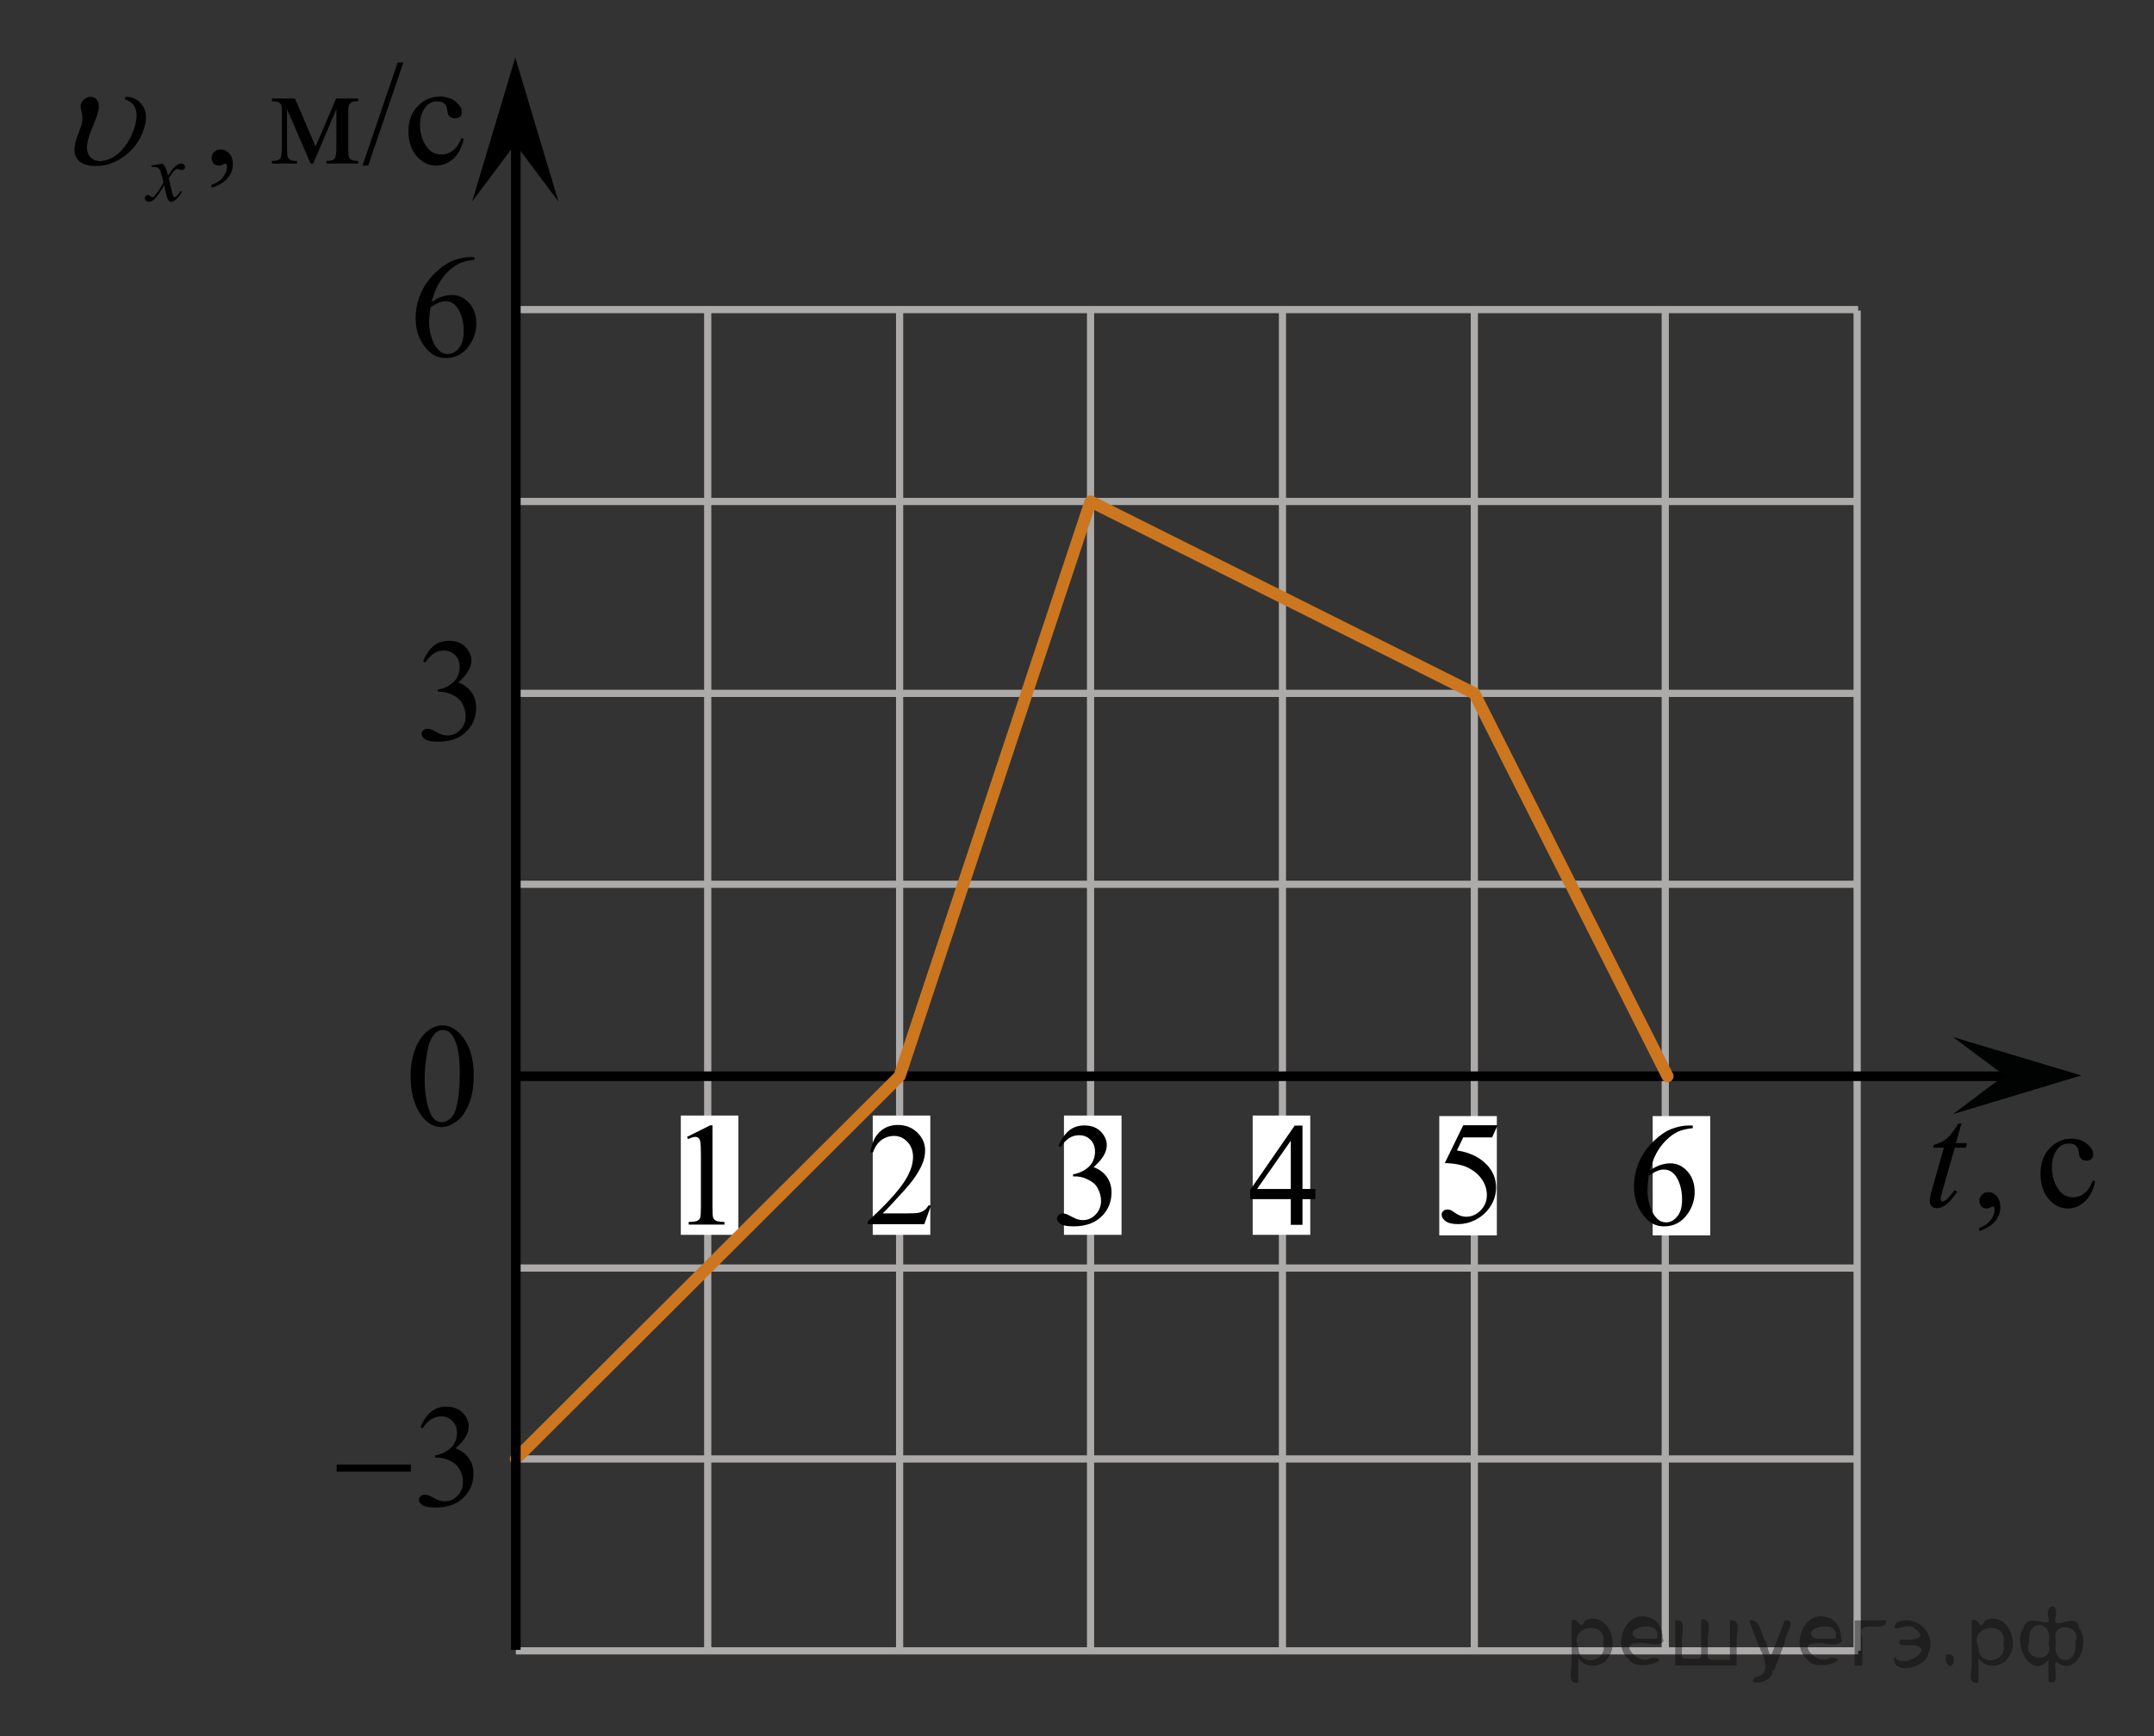 <?xml version="1.0" encoding="utf-8"?>
<!-- Generator: Adobe Illustrator 27.0.1, SVG Export Plug-In . SVG Version: 6.00 Build 0)  -->
<svg version="1.1" id="Layer_1" xmlns="http://www.w3.org/2000/svg" xmlns:xlink="http://www.w3.org/1999/xlink" x="0px" y="0px"
	 width="224.5px" height="180.989px" viewBox="0 0 224.5 180.989" enable-background="new 0 0 224.5 180.989"
	 xml:space="preserve">
<rect x="0" y="0" width="224.5" height="180.989" fill="#333333" stroke="none"/>
<g>
	
		<line fill="none" stroke="#ADAAAA" stroke-width="0.75" stroke-miterlimit="10" x1="173.561" y1="32.37" x2="173.561" y2="172.07"/>
	
		<line fill="none" stroke="#ADAAAA" stroke-width="0.75" stroke-miterlimit="10" x1="193.561" y1="32.37" x2="193.561" y2="172.07"/>
	
		<line fill="none" stroke="#ADAAAA" stroke-width="0.75" stroke-miterlimit="10" x1="153.662" y1="32.37" x2="153.662" y2="172.07"/>
	
		<line fill="none" stroke="#ADAAAA" stroke-width="0.75" stroke-miterlimit="10" x1="133.662" y1="32.37" x2="133.662" y2="172.07"/>
	
		<line fill="none" stroke="#ADAAAA" stroke-width="0.75" stroke-miterlimit="10" x1="53.762" y1="32.27" x2="193.662" y2="32.27"/>
	
		<line fill="none" stroke="#ADAAAA" stroke-width="0.75" stroke-miterlimit="10" x1="53.762" y1="52.27" x2="193.662" y2="52.27"/>
	
		<line fill="none" stroke="#ADAAAA" stroke-width="0.75" stroke-miterlimit="10" x1="53.762" y1="72.27" x2="193.662" y2="72.27"/>
	
		<line fill="none" stroke="#ADAAAA" stroke-width="0.75" stroke-miterlimit="10" x1="53.762" y1="92.17" x2="193.662" y2="92.17"/>
	
		<line fill="none" stroke="#ADAAAA" stroke-width="0.75" stroke-miterlimit="10" x1="53.762" y1="132.17" x2="193.662" y2="132.17"/>
	
		<line fill="none" stroke="#ADAAAA" stroke-width="0.75" stroke-miterlimit="10" x1="53.762" y1="152.07" x2="193.662" y2="152.07"/>
	
		<line fill="none" stroke="#ADAAAA" stroke-width="0.75" stroke-miterlimit="10" x1="53.762" y1="172.07" x2="193.662" y2="172.07"/>
	
		<line fill="none" stroke="#ADAAAA" stroke-width="0.75" stroke-miterlimit="10" x1="113.662" y1="32.37" x2="113.662" y2="172.07"/>
	
		<line fill="none" stroke="#ADAAAA" stroke-width="0.75" stroke-miterlimit="10" x1="93.762" y1="32.37" x2="93.762" y2="172.07"/>
	
		<line fill="none" stroke="#ADAAAA" stroke-width="0.75" stroke-miterlimit="10" x1="73.762" y1="32.37" x2="73.762" y2="172.07"/>
</g>
<path stroke="#D03B00" stroke-miterlimit="10" d="M173.8,115.749"/>
<path fill="none" stroke="#000000" stroke-linecap="round" stroke-linejoin="round" stroke-miterlimit="10" d="M172.634,132.497"/>
<g>
	<g>
		<path d="M42.795,112.232c0-1.162,0.175-2.162,0.52-3c0.354-0.85,0.814-1.475,1.397-1.875
			c0.438-0.312,0.918-0.478,1.395-0.478c0.771,0,1.48,0.395,2.104,1.188c0.77,0.98,1.166,2.313,1.166,4.021
			c0,1.188-0.17,2.188-0.521,3.012c-0.35,0.826-0.77,1.438-1.312,1.813c-0.521,0.371-1.025,0.564-1.522,0.564
			c-0.979,0-1.77-0.564-2.438-1.73C43.057,114.757,42.795,113.593,42.795,112.232z M44.262,112.419
			c0,1.395,0.177,2.549,0.52,3.435c0.272,0.746,0.715,1.117,1.272,1.117c0.271,0,0.562-0.121,0.854-0.354
			c0.291-0.234,0.521-0.645,0.662-1.23c0.23-0.855,0.354-2.072,0.354-3.646c0-1.156-0.12-2.146-0.354-2.9
			c-0.188-0.575-0.414-0.98-0.7-1.23c-0.189-0.166-0.439-0.248-0.73-0.248c-0.353,0-0.645,0.145-0.898,0.459
			c-0.353,0.416-0.604,1.063-0.729,1.959C44.336,110.673,44.262,111.552,44.262,112.419z"/>
	</g>
</g>
<line fill="none" stroke="#000000" stroke-miterlimit="10" x1="53.709" y1="112.178" x2="209.209" y2="112.178"/>
<polygon points="53.704,15.003 49.204,21.009 53.704,6 58.204,21.009 "/>
<polygon fill="#010202" points="208.91,112.1 203.553,108.094 216.928,112.097 203.564,116.12 "/>
<rect x="70.958" y="116.276" fill="#FFFFFF" width="6" height="12.433"/>
<rect x="90.961" y="116.276" fill="#FFFFFF" width="6" height="12.433"/>
<rect x="130.561" y="116.276" fill="#FFFFFF" width="6" height="12.433"/>
<rect x="150.008" y="116.332" fill="#FFFFFF" width="6" height="12.433"/>
<rect x="172.253" y="116.332" fill="#FFFFFF" width="6" height="12.433"/>
<rect x="110.892" y="116.276" fill="#FFFFFF" width="6" height="12.433"/>
<g>
	<g>
		<path d="M206.293,128.312v-0.329c0.505-0.17,0.895-0.435,1.174-0.791s0.416-0.736,0.416-1.136
			c0-0.096-0.022-0.176-0.066-0.24c-0.034-0.045-0.067-0.067-0.103-0.067c-0.055,0-0.171,0.05-0.353,0.15
			c-0.089,0.045-0.182,0.067-0.279,0.067c-0.24,0-0.433-0.072-0.573-0.219c-0.144-0.144-0.214-0.345-0.214-0.6
			c0-0.244,0.092-0.454,0.275-0.629c0.185-0.176,0.408-0.264,0.673-0.264c0.324,0,0.612,0.144,0.865,0.432
			c0.252,0.287,0.379,0.669,0.379,1.144c0,0.515-0.176,0.993-0.525,1.437
			C207.608,127.709,207.054,128.056,206.293,128.312z"/>
	</g>
	<g>
		<path d="M218.354,123.148c-0.181,0.904-0.537,1.601-1.065,2.088c-0.53,0.486-1.116,0.731-1.76,0.731
			c-0.766,0-1.434-0.328-2.002-0.982s-0.854-1.539-0.854-2.653c0-1.079,0.314-1.956,0.944-2.631
			c0.631-0.674,1.388-1.012,2.272-1.012c0.662,0,1.207,0.179,1.634,0.536c0.427,0.356,0.642,0.729,0.642,1.113
			c0,0.189-0.061,0.344-0.182,0.461c-0.12,0.116-0.288,0.176-0.504,0.176c-0.29,0-0.508-0.096-0.655-0.285
			c-0.084-0.103-0.139-0.305-0.166-0.6c-0.025-0.295-0.126-0.52-0.298-0.675
			c-0.172-0.149-0.409-0.226-0.714-0.226c-0.49,0-0.886,0.185-1.185,0.555c-0.398,0.49-0.598,1.137-0.598,1.941
			c0,0.82,0.198,1.543,0.594,2.17c0.395,0.628,0.929,0.941,1.601,0.941c0.48,0,0.913-0.168,1.296-0.504
			c0.271-0.229,0.532-0.645,0.787-1.25L218.354,123.148z"/>
	</g>
	<g>
		<path d="M204.428,117.114l-0.574,2.039h1.156l-0.126,0.474h-1.147l-1.266,4.422
			c-0.138,0.475-0.206,0.781-0.206,0.922c0,0.084,0.019,0.149,0.059,0.194c0.039,0.046,0.086,0.067,0.141,0.067
			c0.123,0,0.284-0.088,0.484-0.264c0.118-0.1,0.382-0.406,0.788-0.922l0.243,0.189
			c-0.452,0.67-0.879,1.142-1.281,1.417c-0.273,0.19-0.552,0.284-0.831,0.284c-0.216,0-0.393-0.068-0.529-0.206
			c-0.138-0.139-0.206-0.312-0.206-0.528c0-0.271,0.078-0.682,0.234-1.235l1.23-4.34h-1.111l0.073-0.293
			c0.54-0.15,0.988-0.373,1.347-0.672c0.358-0.297,0.759-0.812,1.2-1.548L204.428,117.114L204.428,117.114z"/>
	</g>
</g>
<g>
	<g>
		<path d="M22.05,19.577v-0.326c0.513-0.168,0.909-0.428,1.188-0.78c0.281-0.353,0.423-0.728,0.423-1.122
			c0-0.095-0.022-0.174-0.067-0.237c-0.034-0.044-0.069-0.066-0.103-0.066c-0.056,0-0.175,0.05-0.357,0.148
			c-0.09,0.044-0.185,0.067-0.284,0.067c-0.243,0-0.438-0.072-0.581-0.216c-0.144-0.143-0.217-0.341-0.217-0.592
			c0-0.242,0.094-0.449,0.28-0.622c0.185-0.173,0.414-0.259,0.682-0.259c0.329,0,0.621,0.142,0.877,0.426
			c0.256,0.284,0.384,0.66,0.384,1.129c0,0.509-0.178,0.981-0.532,1.418
			C23.384,18.981,22.82,19.326,22.05,19.577z"/>
	</g>
	<g>
		<path d="M32.894,15.283l2.133-5.013h2.306v0.28c-0.338,0-0.564,0.033-0.675,0.101
			c-0.112,0.065-0.2,0.148-0.266,0.248c-0.065,0.099-0.098,0.419-0.098,0.962v3.599
			c0,0.47,0.023,0.771,0.071,0.907c0.047,0.136,0.144,0.238,0.29,0.308c0.146,0.069,0.371,0.104,0.676,0.104
			v0.274h-3.305v-0.274c0.407,0,0.682-0.075,0.82-0.226s0.209-0.516,0.209-1.093v-4.08l-2.417,5.673h-0.261
			l-2.462-5.673v4.08c0,0.47,0.023,0.771,0.074,0.907c0.05,0.136,0.145,0.238,0.29,0.308
			c0.145,0.069,0.368,0.104,0.673,0.104v0.274h-2.611v-0.274c0.442,0,0.727-0.08,0.851-0.241
			c0.124-0.16,0.188-0.519,0.188-1.077v-3.599c0-0.528-0.027-0.84-0.082-0.938
			c-0.055-0.097-0.14-0.183-0.254-0.259c-0.114-0.076-0.349-0.114-0.701-0.114v-0.281h2.402L32.894,15.283z"/>
		<path d="M42.041,6.522l-3.662,10.736h-0.597l3.661-10.736C41.443,6.522,42.041,6.522,42.041,6.522z"/>
		<path d="M48.33,14.476c-0.185,0.894-0.544,1.581-1.081,2.062c-0.537,0.481-1.132,0.723-1.783,0.723
			c-0.775,0-1.452-0.323-2.028-0.971c-0.577-0.645-0.864-1.52-0.864-2.621c0-1.065,0.318-1.933,0.957-2.599
			c0.64-0.667,1.406-1,2.302-1c0.672,0,1.224,0.177,1.655,0.53c0.433,0.352,0.649,0.719,0.649,1.1
			c0,0.189-0.061,0.339-0.184,0.455c-0.121,0.116-0.292,0.174-0.512,0.174c-0.293,0-0.515-0.094-0.664-0.282
			c-0.084-0.103-0.14-0.301-0.167-0.592c-0.026-0.291-0.129-0.513-0.303-0.667c-0.174-0.147-0.415-0.222-0.724-0.222
			c-0.497,0-0.897,0.183-1.2,0.548c-0.403,0.484-0.605,1.123-0.605,1.917c0,0.81,0.2,1.524,0.602,2.144
			c0.401,0.62,0.94,0.93,1.622,0.93c0.487,0,0.925-0.166,1.312-0.496c0.273-0.228,0.54-0.639,0.8-1.237
			L48.33,14.476z"/>
	</g>
	<g>
		<path d="M16.941,17.05c0.143,0.149,0.248,0.299,0.32,0.446c0.052,0.103,0.137,0.374,0.255,0.811l0.381-0.566
			c0.102-0.137,0.224-0.268,0.367-0.393c0.144-0.125,0.272-0.209,0.381-0.256c0.068-0.028,0.145-0.043,0.23-0.043
			c0.124,0,0.223,0.033,0.296,0.1c0.074,0.065,0.109,0.145,0.109,0.24c0,0.108-0.021,0.183-0.064,0.223
			c-0.081,0.072-0.173,0.107-0.276,0.107c-0.06,0-0.126-0.014-0.194-0.039c-0.135-0.047-0.227-0.069-0.273-0.069
			c-0.068,0-0.149,0.041-0.246,0.121c-0.179,0.147-0.392,0.435-0.64,0.862l0.353,1.476
			c0.056,0.226,0.102,0.361,0.14,0.406c0.037,0.044,0.073,0.065,0.111,0.065c0.061,0,0.132-0.033,0.212-0.099
			c0.158-0.131,0.295-0.303,0.406-0.515l0.151,0.077c-0.183,0.337-0.412,0.618-0.692,0.842
			c-0.158,0.126-0.292,0.189-0.4,0.189c-0.162,0-0.29-0.09-0.386-0.271c-0.06-0.111-0.186-0.593-0.376-1.442
			c-0.449,0.775-0.81,1.274-1.081,1.498c-0.176,0.143-0.346,0.215-0.51,0.215c-0.115,0-0.221-0.042-0.315-0.125
			c-0.069-0.062-0.104-0.146-0.104-0.253c0-0.095,0.032-0.173,0.096-0.236c0.065-0.062,0.142-0.094,0.233-0.094
			s0.19,0.046,0.294,0.137c0.074,0.066,0.132,0.1,0.173,0.1c0.034,0,0.079-0.023,0.134-0.068
			c0.137-0.108,0.32-0.344,0.555-0.704c0.233-0.359,0.386-0.621,0.458-0.78c-0.18-0.695-0.275-1.063-0.29-1.103
			c-0.066-0.185-0.152-0.318-0.259-0.395c-0.107-0.077-0.265-0.116-0.473-0.116c-0.065,0-0.143,0.003-0.229,0.009
			v-0.155L16.941,17.05z"/>
	</g>
	<g>
		<path d="M13.009,10.351l0.087-0.26c0.607,0,1.121,0.216,1.544,0.645c0.627,0.652,0.741,1.567,0.346,2.748
			c-0.38,1.13-1.035,2.05-1.971,2.758c-0.934,0.708-1.94,1.063-3.019,1.063c-0.656,0-1.176-0.125-1.558-0.374
			c-0.381-0.249-0.603-0.62-0.666-1.115c-0.049-0.36,0.038-0.868,0.259-1.525l0.452-1.236
			c0.144-0.426,0.156-0.856,0.04-1.297c-0.081-0.307-0.123-0.52-0.127-0.645c-0.003-0.093,0.014-0.192,0.047-0.296
			c0.066-0.197,0.198-0.368,0.397-0.511c0.197-0.144,0.403-0.216,0.617-0.216c0.343,0,0.592,0.166,0.747,0.497
			c0.153,0.331,0.122,0.825-0.1,1.481c-0.086,0.256-0.218,0.596-0.394,1.018
			c-0.177,0.423-0.319,0.793-0.427,1.114c-0.184,0.542-0.25,1.01-0.203,1.403c0.048,0.393,0.199,0.69,0.458,0.893
			c0.258,0.203,0.559,0.303,0.9,0.303c0.358,0,0.765-0.113,1.219-0.34c0.453-0.227,0.891-0.604,1.31-1.133
			c0.418-0.528,0.748-1.149,0.988-1.865c0.3-0.894,0.357-1.593,0.175-2.1
			C13.949,10.855,13.575,10.518,13.009,10.351z"/>
	</g>
</g>
<path d="M221.5,174.989"/>
<path d="M0,6.489"/>
<g>
	<g>
		<defs>
			<rect id="SVGID_1_" x="68.996" y="113.729" width="9.532" height="16.697"/>
		</defs>
		<clipPath id="SVGID_00000180324928085516177100000008518258964805975183_">
			<use xlink:href="#SVGID_1_"  overflow="visible"/>
		</clipPath>
		<g clip-path="url(#SVGID_00000180324928085516177100000008518258964805975183_)">
			<path d="M71.604,118.5l2.413-1.203h0.241v8.558c0,0.568,0.023,0.922,0.069,1.061
				c0.046,0.14,0.143,0.247,0.289,0.321c0.146,0.075,0.444,0.117,0.892,0.127v0.276h-3.729v-0.276
				c0.468-0.01,0.77-0.051,0.907-0.123s0.231-0.169,0.285-0.291s0.081-0.487,0.081-1.095v-5.471
				c0-0.737-0.024-1.21-0.073-1.42c-0.034-0.159-0.096-0.276-0.186-0.351s-0.199-0.112-0.325-0.112
				c-0.181,0-0.432,0.077-0.753,0.232L71.604,118.5z"/>
		</g>
	</g>
</g>
<g>
	<g>
		<defs>
			
				<rect id="SVGID_00000002346495513592406140000004577756370002175931_" x="87.58" y="113.681" width="12.363" height="16.697"/>
		</defs>
		<clipPath id="SVGID_00000017516965545055707170000015730804823643045280_">
			<use xlink:href="#SVGID_00000002346495513592406140000004577756370002175931_"  overflow="visible"/>
		</clipPath>
		<g clip-path="url(#SVGID_00000017516965545055707170000015730804823643045280_)">
			<path d="M97.034,125.65l-0.701,1.951h-5.902v-0.276c1.736-1.605,2.958-2.915,3.667-3.932
				c0.709-1.016,1.062-1.945,1.062-2.788c0-0.643-0.194-1.171-0.583-1.585c-0.389-0.414-0.854-0.62-1.395-0.62
				c-0.492,0-0.934,0.145-1.324,0.437c-0.391,0.291-0.68,0.719-0.867,1.282h-0.273
				c0.123-0.922,0.439-1.629,0.948-2.123c0.509-0.493,1.145-0.74,1.907-0.74c0.811,0,1.489,0.264,2.032,0.792
				c0.543,0.528,0.815,1.151,0.815,1.869c0,0.513-0.118,1.026-0.354,1.54c-0.364,0.807-0.955,1.662-1.771,2.563
				c-1.225,1.355-1.989,2.172-2.294,2.452h2.612c0.531,0,0.904-0.02,1.118-0.06
				c0.214-0.04,0.407-0.121,0.579-0.243c0.172-0.122,0.322-0.295,0.45-0.519L97.034,125.65L97.034,125.65z"/>
		</g>
	</g>
</g>
<g>
	<g>
		<defs>
			
				<rect id="SVGID_00000107588560789789542790000012559563779047574407_" x="127.531" y="113.75" width="12.361" height="16.697"/>
		</defs>
		<clipPath id="SVGID_00000149383579438489574280000012855997964215022729_">
			<use xlink:href="#SVGID_00000107588560789789542790000012559563779047574407_"  overflow="visible"/>
		</clipPath>
		<g clip-path="url(#SVGID_00000149383579438489574280000012855997964215022729_)">
			<path d="M137.093,123.928v1.061h-1.343v2.676h-1.217v-2.676h-4.235v-0.957l4.641-6.711h0.811v6.607H137.093z
				 M134.533,123.928v-5.03l-3.512,5.03H134.533z"/>
		</g>
	</g>
</g>
<g>
	<g>
		<defs>
			
				<rect id="SVGID_00000029043155136396085000000016268233911288700800_" x="107.48" y="113.75" width="12.363" height="18.076"/>
		</defs>
		<clipPath id="SVGID_00000140714804423147287930000001622936430462044347_">
			<use xlink:href="#SVGID_00000029043155136396085000000016268233911288700800_"  overflow="visible"/>
		</clipPath>
		<g clip-path="url(#SVGID_00000140714804423147287930000001622936430462044347_)">
			<path d="M110.314,119.445c0.286-0.682,0.646-1.208,1.081-1.58s0.978-0.557,1.627-0.557
				c0.801,0,1.417,0.264,1.844,0.792c0.325,0.393,0.487,0.814,0.487,1.262c0,0.737-0.457,1.499-1.372,2.286
				c0.615,0.244,1.08,0.592,1.395,1.045c0.315,0.453,0.472,0.986,0.472,1.599c0,0.876-0.276,1.636-0.827,2.278
				c-0.718,0.837-1.758,1.255-3.121,1.255c-0.674,0-1.132-0.085-1.376-0.254s-0.365-0.351-0.365-0.545
				c0-0.144,0.058-0.271,0.173-0.381c0.116-0.109,0.254-0.164,0.417-0.164c0.123,0,0.248,0.02,0.376,0.06
				c0.084,0.025,0.273,0.116,0.568,0.273c0.295,0.157,0.499,0.251,0.612,0.28c0.182,0.055,0.377,0.082,0.583,0.082
				c0.501,0,0.938-0.196,1.31-0.59c0.371-0.394,0.557-0.859,0.557-1.397c0-0.393-0.086-0.776-0.258-1.15
				c-0.128-0.279-0.268-0.491-0.421-0.635c-0.211-0.199-0.501-0.379-0.871-0.541
				c-0.369-0.162-0.745-0.243-1.128-0.243h-0.236v-0.224c0.389-0.049,0.778-0.191,1.169-0.426
				c0.391-0.234,0.675-0.515,0.852-0.844c0.177-0.329,0.266-0.69,0.266-1.083c0-0.513-0.159-0.927-0.476-1.244
				c-0.317-0.316-0.712-0.474-1.185-0.474c-0.762,0-1.399,0.413-1.911,1.24L110.314,119.445z"/>
		</g>
	</g>
</g>
<g>
	<g>
		<defs>
			
				<rect id="SVGID_00000111175368921957767570000006030383146208789173_" x="41.26" y="63.232" width="12.363" height="18.076"/>
		</defs>
		<clipPath id="SVGID_00000106851960662890343600000014271996089143443850_">
			<use xlink:href="#SVGID_00000111175368921957767570000006030383146208789173_"  overflow="visible"/>
		</clipPath>
		<g clip-path="url(#SVGID_00000106851960662890343600000014271996089143443850_)">
			<path d="M44.093,68.927c0.286-0.682,0.646-1.208,1.081-1.58s0.978-0.557,1.627-0.557
				c0.801,0,1.417,0.264,1.844,0.792c0.325,0.393,0.487,0.814,0.487,1.262c0,0.737-0.457,1.499-1.372,2.286
				c0.615,0.244,1.08,0.592,1.395,1.045c0.315,0.453,0.472,0.986,0.472,1.599c0,0.876-0.276,1.636-0.827,2.278
				c-0.718,0.837-1.758,1.255-3.121,1.255c-0.674,0-1.132-0.085-1.376-0.254s-0.365-0.351-0.365-0.545
				c0-0.144,0.058-0.271,0.173-0.381c0.116-0.109,0.254-0.164,0.417-0.164c0.123,0,0.248,0.02,0.376,0.06
				c0.084,0.025,0.273,0.116,0.568,0.273c0.295,0.157,0.499,0.251,0.612,0.28c0.182,0.055,0.377,0.082,0.583,0.082
				c0.501,0,0.938-0.196,1.31-0.59c0.371-0.394,0.557-0.859,0.557-1.397c0-0.393-0.086-0.776-0.258-1.15
				c-0.128-0.279-0.268-0.491-0.421-0.635c-0.211-0.199-0.501-0.379-0.871-0.541
				c-0.369-0.162-0.745-0.243-1.128-0.243h-0.236v-0.224c0.389-0.049,0.778-0.191,1.169-0.426
				c0.391-0.234,0.675-0.515,0.852-0.844c0.177-0.329,0.266-0.69,0.266-1.083c0-0.513-0.159-0.927-0.476-1.244
				c-0.317-0.316-0.712-0.474-1.185-0.474c-0.762,0-1.399,0.413-1.911,1.24L44.093,68.927z"/>
		</g>
	</g>
</g>
<g>
	<g>
		<defs>
			
				<rect id="SVGID_00000011746260830830122740000003289597893538328730_" x="147.481" y="113.509" width="12.363" height="18.078"/>
		</defs>
		<clipPath id="SVGID_00000004517950719304679210000012612203878117222558_">
			<use xlink:href="#SVGID_00000011746260830830122740000003289597893538328730_"  overflow="visible"/>
		</clipPath>
		<g clip-path="url(#SVGID_00000004517950719304679210000012612203878117222558_)">
			<path d="M156.091,117.285l-0.576,1.27h-3.01l-0.657,1.359c1.304,0.194,2.336,0.685,3.099,1.472
				c0.654,0.677,0.981,1.474,0.981,2.39c0,0.533-0.107,1.026-0.321,1.479s-0.483,0.839-0.808,1.158
				c-0.324,0.319-0.686,0.575-1.085,0.769c-0.565,0.274-1.146,0.411-1.741,0.411c-0.6,0-1.037-0.103-1.31-0.31
				s-0.409-0.434-0.409-0.683c0-0.14,0.056-0.263,0.169-0.37c0.113-0.107,0.256-0.16,0.428-0.16
				c0.127,0,0.24,0.019,0.335,0.06c0.096,0.04,0.259,0.142,0.491,0.306c0.369,0.259,0.743,0.389,1.122,0.389
				c0.575,0,1.081-0.221,1.516-0.661c0.435-0.441,0.653-0.977,0.653-1.61c0-0.612-0.194-1.184-0.583-1.714
				s-0.925-0.94-1.608-1.229c-0.536-0.224-1.267-0.353-2.191-0.388l1.918-3.936h3.586V117.285z"/>
		</g>
	</g>
</g>
<g>
	<g>
		<defs>
			
				<rect id="SVGID_00000026878326507358496710000006231823554039241873_" x="32.283" y="143.047" width="20.58" height="18.079"/>
		</defs>
		<clipPath id="SVGID_00000139286454152534984540000011753665283756764820_">
			<use xlink:href="#SVGID_00000026878326507358496710000006231823554039241873_"  overflow="visible"/>
		</clipPath>
		<g clip-path="url(#SVGID_00000139286454152534984540000011753665283756764820_)">
			<path d="M43.818,148.756c0.285-0.682,0.644-1.208,1.08-1.58c0.435-0.371,0.977-0.557,1.625-0.557
				c0.801,0,1.415,0.264,1.842,0.792c0.324,0.393,0.486,0.814,0.486,1.262c0,0.737-0.457,1.499-1.371,2.286
				c0.614,0.244,1.078,0.592,1.393,1.045s0.472,0.986,0.472,1.599c0,0.876-0.275,1.636-0.825,2.278
				c-0.717,0.837-1.756,1.255-3.117,1.255c-0.673,0-1.131-0.084-1.375-0.254s-0.365-0.352-0.365-0.545
				c0-0.144,0.058-0.272,0.173-0.381c0.116-0.109,0.254-0.164,0.416-0.164c0.123,0,0.248,0.019,0.376,0.059
				c0.084,0.025,0.273,0.116,0.567,0.273c0.295,0.156,0.498,0.25,0.612,0.279c0.182,0.055,0.376,0.082,0.582,0.082
				c0.501,0,0.937-0.195,1.308-0.59c0.371-0.393,0.557-0.858,0.557-1.397c0-0.393-0.086-0.776-0.258-1.15
				c-0.127-0.279-0.268-0.491-0.42-0.635c-0.211-0.199-0.501-0.379-0.87-0.541
				c-0.369-0.162-0.744-0.243-1.127-0.243h-0.236v-0.224c0.388-0.049,0.777-0.191,1.168-0.426
				c0.391-0.234,0.674-0.515,0.851-0.844c0.177-0.329,0.266-0.69,0.266-1.083c0-0.513-0.159-0.927-0.476-1.244
				s-0.711-0.474-1.183-0.474c-0.762,0-1.398,0.413-1.909,1.24L43.818,148.756z"/>
		</g>
	</g>
	<g>
		<defs>
			
				<rect id="SVGID_00000164483986889186707250000007234121640470895504_" x="32.283" y="143.047" width="20.58" height="18.079"/>
		</defs>
		<clipPath id="SVGID_00000035488434395714811780000006824855672333088390_">
			<use xlink:href="#SVGID_00000164483986889186707250000007234121640470895504_"  overflow="visible"/>
		</clipPath>
		<g clip-path="url(#SVGID_00000035488434395714811780000006824855672333088390_)">
			<path d="M35.086,152.655h7.738v0.739h-7.738V152.655z"/>
		</g>
	</g>
</g>
<g>
	<g>
		<defs>
			
				<rect id="SVGID_00000017477881450025371180000018184530826022235317_" x="167.38" y="113.742" width="12.362" height="18.078"/>
		</defs>
		<clipPath id="SVGID_00000179607402638165487390000007062422873142829966_">
			<use xlink:href="#SVGID_00000017477881450025371180000018184530826022235317_"  overflow="visible"/>
		</clipPath>
		<g clip-path="url(#SVGID_00000179607402638165487390000007062422873142829966_)">
			<path d="M176.428,117.313v0.276c-0.649,0.065-1.179,0.196-1.59,0.392c-0.411,0.197-0.817,0.497-1.218,0.9
				s-0.733,0.853-0.996,1.348c-0.263,0.496-0.483,1.084-0.661,1.766c0.709-0.493,1.419-0.739,2.132-0.739
				c0.684,0,1.276,0.279,1.778,0.836c0.501,0.558,0.752,1.275,0.752,2.151c0,0.846-0.253,1.618-0.76,2.315
				c-0.61,0.846-1.417,1.27-2.42,1.27c-0.684,0-1.264-0.229-1.741-0.687c-0.935-0.892-1.402-2.046-1.402-3.466
				c0-0.906,0.179-1.768,0.539-2.584c0.359-0.816,0.872-1.541,1.538-2.173s1.305-1.058,1.915-1.277
				c0.61-0.219,1.178-0.329,1.704-0.329H176.428z M171.839,122.541c-0.088,0.672-0.132,1.215-0.132,1.628
				c0,0.478,0.087,0.997,0.262,1.557c0.174,0.56,0.434,1.004,0.778,1.333c0.251,0.234,0.556,0.351,0.915,0.351
				c0.428,0,0.81-0.205,1.147-0.613s0.505-0.991,0.505-1.748c0-0.852-0.167-1.588-0.501-2.211
				s-0.809-0.934-1.424-0.934c-0.187,0-0.388,0.04-0.602,0.12S172.257,122.278,171.839,122.541z"/>
		</g>
	</g>
</g>
<g>
	<g>
		<defs>
			
				<rect id="SVGID_00000167372800816913467520000008842068088709815470_" x="40.397" y="23.231" width="12.362" height="18.078"/>
		</defs>
		<clipPath id="SVGID_00000161596393945060888210000006001211185963568543_">
			<use xlink:href="#SVGID_00000167372800816913467520000008842068088709815470_"  overflow="visible"/>
		</clipPath>
		<g clip-path="url(#SVGID_00000161596393945060888210000006001211185963568543_)">
			<path d="M49.445,26.803v0.276c-0.649,0.065-1.179,0.196-1.59,0.392c-0.411,0.197-0.817,0.497-1.218,0.9
				s-0.733,0.853-0.996,1.348c-0.263,0.496-0.483,1.084-0.661,1.766c0.709-0.493,1.419-0.739,2.132-0.739
				c0.684,0,1.276,0.279,1.778,0.836c0.501,0.558,0.752,1.275,0.752,2.151c0,0.846-0.253,1.618-0.76,2.315
				c-0.61,0.846-1.417,1.27-2.42,1.27c-0.684,0-1.264-0.229-1.741-0.687c-0.935-0.892-1.402-2.046-1.402-3.466
				c0-0.906,0.179-1.768,0.539-2.584c0.359-0.816,0.872-1.541,1.538-2.173s1.305-1.058,1.915-1.277
				c0.61-0.219,1.178-0.329,1.704-0.329H49.445z M44.856,32.031c-0.088,0.672-0.132,1.215-0.132,1.628
				c0,0.478,0.087,0.997,0.262,1.557c0.174,0.56,0.434,1.004,0.778,1.333c0.251,0.234,0.556,0.351,0.915,0.351
				c0.428,0,0.81-0.205,1.147-0.613s0.505-0.991,0.505-1.748c0-0.852-0.167-1.588-0.501-2.211
				c-0.335-0.623-0.809-0.934-1.424-0.934c-0.187,0-0.388,0.04-0.602,0.12S45.274,31.768,44.856,32.031z"/>
		</g>
	</g>
</g>
<polyline fill="none" stroke="#CC761F" stroke-width="1.25" stroke-linecap="round" stroke-linejoin="round" stroke-miterlimit="10" points="
	53.762,152.07 93.762,112.167 113.662,52.27 153.662,72.27 173.8,112.178 "/>
<line fill="none" stroke="#000000" stroke-miterlimit="10" x1="53.761" y1="171.969" x2="53.761" y2="11.91"/>
<rect x="37.782" fill="none" width="129.899" height="6"/>
<rect x="34.994" y="174.989" fill="none" width="129.899" height="6"/>
<rect x="218.5" y="28.242" fill="none" width="6" height="129.899"/>
<rect x="1.758" y="10.07" fill="none" width="6" height="111.455"/>
<g style="stroke:none;fill:#000;fill-opacity:0.4" > <path d="m 164.5,172.9 c 0,0.8 0,1.6 0,2.5 -1.3,0.2 -0.6,-1.5 -0.7,-2.3 0,-1.4 0,-2.8 0,-4.2 0.8,-0.4 0.8,1.3 1.4,0.0 2.2,-1.0 3.7,2.2 2.4,3.9 -0.6,1.0 -2.4,1.2 -3.1,0.0 z m 2.6,-1.6 c 0.5,-2.5 -3.7,-1.9 -2.6,0.4 0.0,2.1 3.1,1.6 2.6,-0.4 z" /> <path d="m 173.4,171.0 c -0.4,0.8 -1.9,0.1 -2.8,0.3 -2.0,-0.1 0.3,2.4 1.5,1.5 2.5,0.0 -1.4,1.6 -2.3,0.2 -1.9,-1.5 -0.3,-5.3 2.1,-4.4 0.9,0.2 1.4,1.2 1.4,2.2 z m -0.7,-0.2 c 0.6,-2.3 -4.0,-1.0 -2.1,0.0 0.7,0 1.4,-0.0 2.1,-0.0 z" /> <path d="m 178.3,173.0 c 0.6,0 1.3,0 2.0,0 0,-1.3 0,-2.7 0,-4.1 1.3,-0.2 0.6,1.5 0.7,2.3 0,0.8 0,1.6 0,2.4 -2.1,0 -4.2,0 -6.4,0 0,-1.5 0,-3.1 0,-4.7 1.3,-0.2 0.6,1.5 0.7,2.3 0.1,0.5 -0.2,1.6 0.2,1.7 0.5,-0.1 1.6,0.2 1.8,-0.2 0,-1.3 0,-2.6 0,-3.9 1.3,-0.2 0.6,1.5 0.7,2.3 0,0.5 0,1.1 0,1.7 z" /> <path d="m 184.7,174.1 c 0.3,1.4 -3.0,1.7 -1.7,0.7 1.5,-0.2 1.0,-1.9 0.5,-2.8 -0.4,-1.0 -0.8,-2.0 -1.2,-3.1 1.2,-0.2 1.2,1.4 1.7,2.2 0.2,0.2 0.4,1.9 0.7,1.2 0.4,-1.1 0.9,-2.2 1.3,-3.4 1.4,-0.2 0.0,1.5 -0.0,2.3 -0.3,0.9 -0.7,1.9 -1.1,2.9 z" /> <path d="m 192.0,171.0 c -0.4,0.8 -1.9,0.1 -2.8,0.3 -2.0,-0.1 0.3,2.4 1.5,1.5 2.5,0.0 -1.4,1.6 -2.3,0.2 -1.9,-1.5 -0.3,-5.3 2.1,-4.4 0.9,0.2 1.4,1.2 1.4,2.2 z m -0.7,-0.2 c 0.6,-2.3 -4.0,-1.0 -2.1,0.0 0.7,0 1.4,-0.0 2.1,-0.0 z" /> <path d="m 193.3,173.6 c 0,-1.5 0,-3.1 0,-4.7 1.1,0 2.2,0 3.3,0 0.0,1.5 -3.3,-0.4 -2.5,1.8 0,0.9 0,1.9 0,2.9 -0.2,0 -0.5,0 -0.7,0 z" /> <path d="m 197.5,172.7 c 0.7,1.4 4.2,-0.8 2.1,-1.2 -0.5,-0.1 -2.2,0.3 -1.5,-0.6 1.0,0.1 3.1,0.0 1.4,-1.2 -0.6,-0.7 -2.8,0.8 -1.8,-0.6 2.0,-0.9 4.2,1.2 3.3,3.2 -0.2,1.5 -3.5,2.3 -3.6,0.7 l 0,-0.1 0,-0.0 0,0 z" /> <path d="m 202.8,172.5 c 1.6,-0.5 0.6,2.3 -0.0,0.6 -0.0,-0.2 0.0,-0.4 0.0,-0.6 z" /> <path d="m 206.2,172.9 c 0,0.8 0,1.6 0,2.5 -1.3,0.2 -0.6,-1.5 -0.7,-2.3 0,-1.4 0,-2.8 0,-4.2 0.8,-0.4 0.8,1.3 1.4,0.0 2.2,-1.0 3.7,2.2 2.4,3.9 -0.6,1.0 -2.4,1.2 -3.1,0.0 z m 2.6,-1.6 c 0.5,-2.5 -3.7,-1.9 -2.6,0.4 0.0,2.1 3.1,1.6 2.6,-0.4 z" /> <path d="m 211.5,171.2 c -0.8,1.9 2.7,2.3 2.0,0.1 0.6,-2.4 -2.3,-2.7 -2.0,-0.1 z m 2.0,4.2 c 0,-0.8 0,-1.6 0,-2.4 -1.8,2.2 -3.8,-1.7 -2.6,-3.3 0.4,-1.8 3.0,0.3 2.6,-1.1 -0.4,-1.1 0.9,-1.8 0.8,-0.3 -0.7,2.2 2.1,-0.6 2.4,1.4 1.2,1.6 -0.3,5.2 -2.4,3.5 -0.4,0.6 0.6,2.5 -0.8,2.1 z m 2.8,-4.2 c 0.8,-1.9 -2.7,-2.3 -2.0,-0.1 -0.6,2.4 2.3,2.7 2.0,0.1 z" /> </g></svg>

<!--File created and owned by https://sdamgia.ru. Copying is prohibited. All rights reserved.-->
